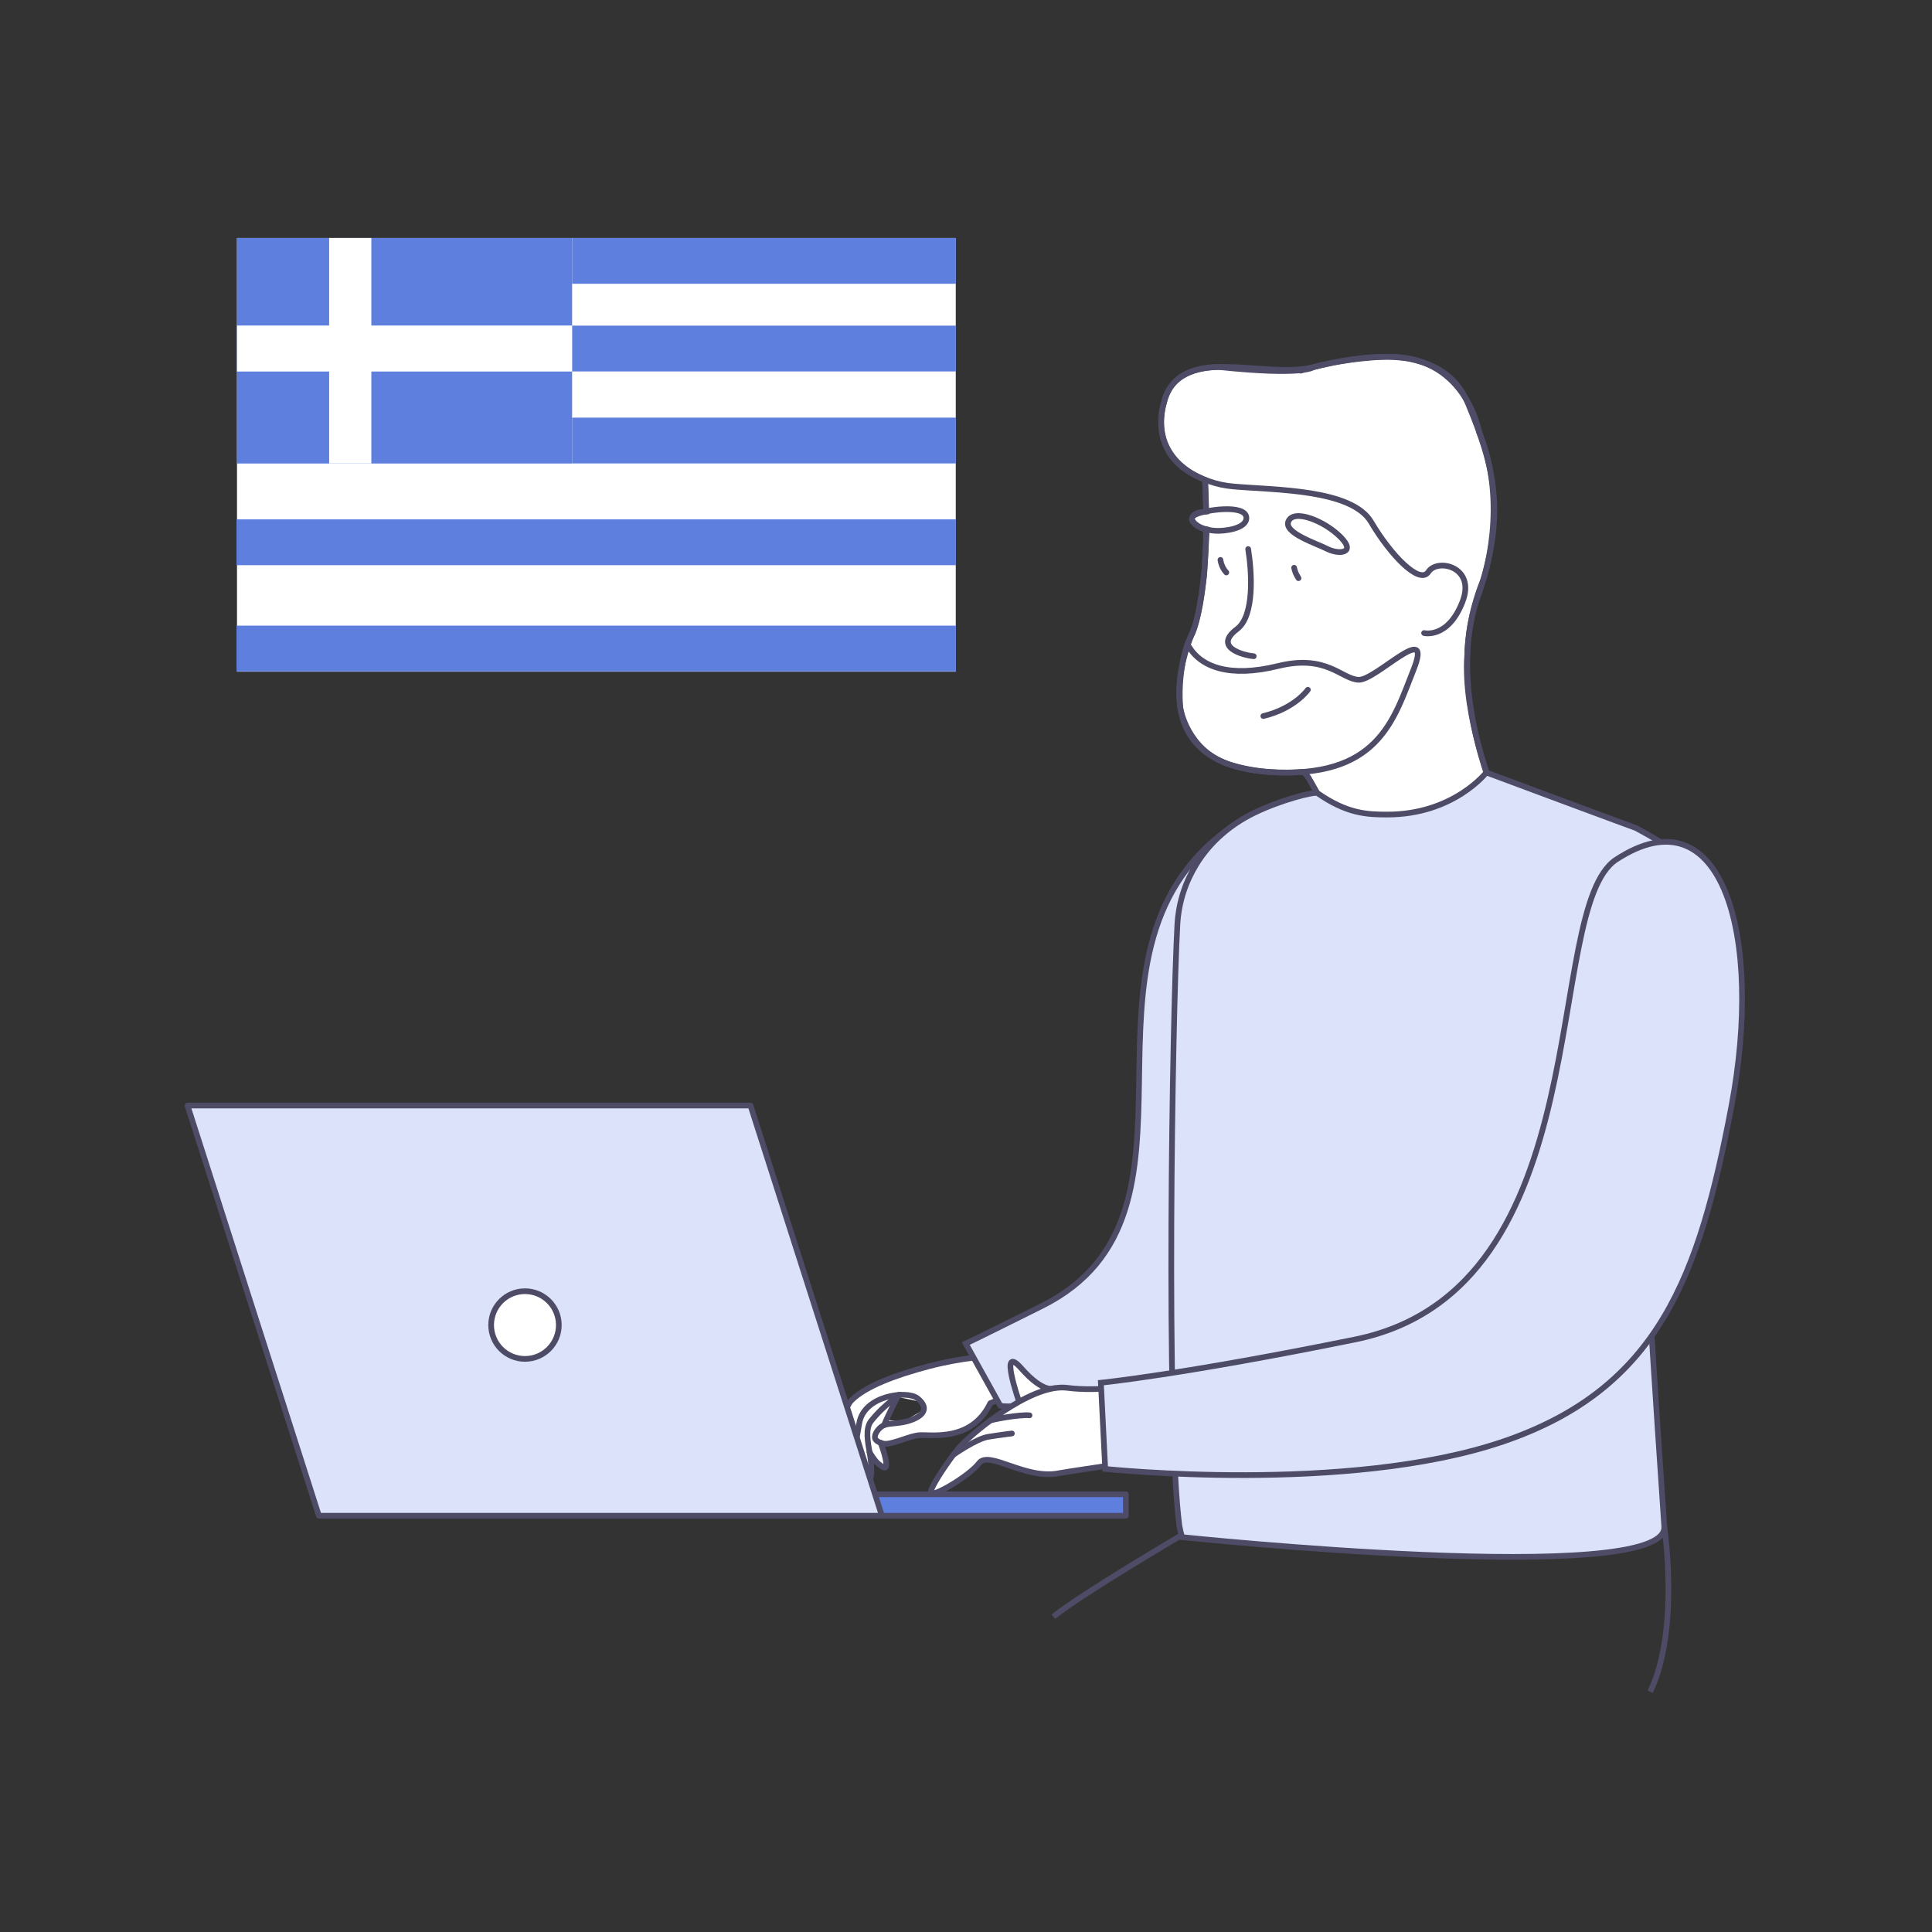 <svg width="544" height="544" viewBox="0 0 544 544" fill="none" xmlns="http://www.w3.org/2000/svg">
<rect x="0" y="0" width="544" height="544" fill="#333333" stroke="none"/>
<g clip-path="url(#clip0_1315_3153)">
<path d="M368.5 219.09C368.5 219.09 375.28 231.44 376.72 234.5C376.72 234.5 390.39 234.52 401.6 230.15C401.6 230.15 412.5 227.54 420.77 223.58C420.77 223.58 411.79 201.67 413.15 184.39C413.15 184.39 413.09 174.31 417.65 163.26C417.65 163.26 424.86 142.03 416.51 121.72C416.51 121.72 412.71 99.36 389.54 100.48C389.54 100.48 379.12 100.84 370.32 103.26C361.52 105.68 369.72 103.41 369.72 103.41C369.72 103.41 367.19 105.86 343.28 103.35C343.28 103.35 329.81 102.62 327.67 113.6C327.67 113.6 322.85 127.79 337.68 134.4L339.31 135.14L339.61 144.01C339.61 144.01 335.35 144.07 335.62 146.43C335.62 146.43 336.93 148.69 339.78 149.09C339.78 149.09 339.19 162.4 338.87 163.26C338.87 163.26 337.47 175.45 335.45 178.9C333.43 182.35 331.62 191.12 332.35 199.38C332.35 199.38 334.17 210.92 345.46 215.01C345.46 215.01 354.17 218.31 366.06 217.41C366.06 217.4 367.37 217 368.5 219.09Z" fill="white" stroke="#4D4B66" stroke-width="1.6" stroke-miterlimit="10"/>
<path d="M339.599 149.03C339.489 158.73 338.679 171.1 335.679 178.32C330.489 190.76 326.149 215.25 357.119 217.34C388.069 219.43 392.359 202.82 398.029 188.53C403.689 174.24 387.369 191.69 382.509 191.41C377.659 191.14 373.549 184.17 359.879 187.53C346.219 190.9 338.149 187.82 334.719 182.01" stroke="#4D4B66" stroke-width="1.6" stroke-miterlimit="10" stroke-linecap="round" stroke-linejoin="round"/>
<path d="M339.611 144C339.551 139.44 339.391 136.07 339.311 135.13" stroke="#4D4B66" stroke-width="1.6" stroke-miterlimit="10" stroke-linecap="round" stroke-linejoin="round"/>
<path d="M350.95 145.81C350.88 141.77 338.71 143.63 336.39 145.01C334.06 146.38 337.28 149.11 342.14 149.45C344.84 149.64 351.01 148.82 350.95 145.81Z" stroke="#4D4B66" stroke-width="1.6" stroke-miterlimit="10" stroke-linecap="round" stroke-linejoin="round"/>
<path d="M362.769 146.82C364.259 143.17 372.979 146.67 377.489 151.24C381.999 155.81 376.969 156.19 373.739 154.57C370.519 152.94 361.459 150.07 362.769 146.82Z" stroke="#4D4B66" stroke-width="1.6" stroke-miterlimit="10" stroke-linecap="round" stroke-linejoin="round"/>
<path d="M364.391 159.86C364.631 160.89 364.761 161.39 365.621 162.8" stroke="#4D4B66" stroke-width="1.6" stroke-miterlimit="10" stroke-linecap="round" stroke-linejoin="round"/>
<path d="M343.641 157.65C343.641 157.65 343.871 159.68 345.301 161.19" stroke="#4D4B66" stroke-width="1.6" stroke-miterlimit="10" stroke-linecap="round" stroke-linejoin="round"/>
<path d="M353.021 184.78C350.001 184.5 341.521 182.24 348.321 177.13C353.331 173.36 352.471 160.97 351.451 154.6" stroke="#4D4B66" stroke-width="1.6" stroke-miterlimit="10" stroke-linecap="round" stroke-linejoin="round"/>
<path d="M368.261 194.22C368.261 194.22 364.541 199.52 355.721 201.62" stroke="#4D4B66" stroke-width="1.6" stroke-miterlimit="10" stroke-linecap="round" stroke-linejoin="round"/>
<path d="M367.1 217.32H367.15C368.39 218.13 375.45 231.76 376.72 234.5C376.72 234.5 395.9 234.92 420.77 223.58C420.58 223.32 407.52 192.51 415.94 168.53C424.34 144.6 420.66 131.3 413.39 113.7C410.52 106.68 405.18 103.12 399 101.56C398.8 101.45 398.55 101.39 398.35 101.38C397.8 101.26 397.29 101.14 396.74 101.01C395.78 100.87 394.82 100.73 393.81 100.64C393.76 100.64 393.76 100.64 393.71 100.64C385.46 99.91 376.51 101.74 369.74 103.4C356.1 106.77 333.04 96.87 328.06 112.31C324.12 124.69 331.43 132.4 340.39 135.49C342.64 136.29 345.01 136.79 347.34 136.98C358.86 138 380.61 137.69 386.08 147C391.55 156.31 399.74 164.75 402.18 161.04C404.72 157.08 415.64 159.59 411.8 169.44C407.73 179.94 400.99 178.25 400.99 178.25" stroke="#4D4B66" stroke-width="1.6" stroke-miterlimit="10" stroke-linecap="round" stroke-linejoin="round"/>
<path d="M277.431 381.91C276.901 381.95 252.791 387.24 252.791 387.24L241.261 392.81L237.721 398.34L238.091 412.14L240.041 409.93C240.041 409.93 244.101 416.98 244.481 416.62C244.871 416.27 245.051 411.49 245.051 411.49L248.941 413.21L248.511 407.19C248.511 407.19 255.301 404.77 255.541 404.74C255.781 404.71 262.351 404.11 263.091 404.09C263.831 404.07 273.581 401.94 273.581 401.94L277.591 396.15L284.001 392.96L277.431 381.91ZM254.681 400.13L250.221 399.9L252.721 393.35C252.721 393.35 258.131 394.44 258.501 394.59C258.881 394.74 259.911 397.04 259.911 397.04L254.681 400.13Z" fill="white"/>
<path d="M278.651 381.87C278.651 381.87 270.761 382.25 261.461 384.72C252.161 387.19 243.891 390.25 239.851 394.19C235.801 398.13 237.811 412.28 238.641 413.11C239.581 414.06 240.631 408.76 241.941 400.78C243.251 392.81 255.441 391.47 258.261 393.68C261.081 395.88 260.911 398.12 256.851 399.74C253.761 400.97 250.531 400.64 248.981 401.27C247.431 401.9 246.071 403.88 246.391 405.01C246.671 405.99 248.591 406.58 249.421 406.54C252.101 406.41 256.271 404.28 258.881 404.11C262.171 403.89 273.601 406.06 278.851 395.09L284.001 393L278.651 381.87Z" stroke="#4D4B66" stroke-width="1.6" stroke-miterlimit="10" stroke-linecap="round" stroke-linejoin="round"/>
<path d="M240.262 409.62C240.262 409.62 242.242 414.13 243.932 416.16C245.622 418.2 245.602 413.41 244.922 409.36C244.352 406.02 243.572 402.25 245.312 400.07C249.302 395.1 253.482 392.73 253.482 392.73" stroke="#4D4B66" stroke-width="1.6" stroke-miterlimit="10" stroke-linecap="round" stroke-linejoin="round"/>
<path d="M244.832 408.88C244.832 408.88 246.292 411.38 247.322 412.16C248.352 412.94 250.592 415.18 249.012 409.41C248.482 407.47 247.922 406.22 247.922 406.22" stroke="#4D4B66" stroke-width="1.6" stroke-miterlimit="10" stroke-linecap="round" stroke-linejoin="round"/>
<path d="M248.98 401.26C248.99 400.69 252.96 392.77 252.96 392.77" stroke="#4D4B66" stroke-width="1.6" stroke-miterlimit="10" stroke-linecap="round" stroke-linejoin="round"/>
<path d="M345.551 233.63C296.741 269.64 345.571 341.67 293.401 367.71C274.451 377.17 271.941 378.32 271.941 378.32L281.671 395.84C281.671 395.84 293.161 398.01 332.011 386.27C370.571 374.62 373.641 338.8 374.991 296.6C376.351 254.39 370.331 215.35 345.551 233.63Z" fill="#DBE2F9" stroke="#4D4B66" stroke-width="1.6" stroke-miterlimit="10"/>
<path d="M317.011 420.75H189.811V426.79H317.011V420.75Z" fill="#5F7FDF" stroke="#4D4B66" stroke-width="1.6" stroke-miterlimit="10" stroke-linecap="round" stroke-linejoin="round"/>
<path d="M248.311 426.79H89.791L52.801 311.3H211.321L248.311 426.79Z" fill="#DBE2F9" stroke="#4D4B66" stroke-width="1.6" stroke-miterlimit="10" stroke-linecap="round" stroke-linejoin="round"/>
<path d="M147.821 382.63C153.084 382.63 157.351 378.363 157.351 373.1C157.351 367.837 153.084 363.57 147.821 363.57C142.558 363.57 138.291 367.837 138.291 373.1C138.291 378.363 142.558 382.63 147.821 382.63Z" fill="white" stroke="#4D4B66" stroke-width="1.6" stroke-miterlimit="10" stroke-linecap="round" stroke-linejoin="round"/>
<path d="M461.661 312.91C462.591 344 468.511 427.48 468.621 429.9C469.451 447.09 332.851 432.82 332.851 432.82C332.571 431.95 332.321 430.89 332.081 429.65V429.63C328.301 401.18 330.041 287.16 331.521 260.31C331.891 253.74 333.931 248.12 336.851 243.36C340.691 237.1 346.401 232.19 353.001 228.95C360.531 225.25 370.131 222.82 370.981 223.33C379.331 229.16 384.981 229.34 390.451 229.36C409.271 229.43 418.511 217.51 418.511 217.51C418.511 217.51 457.941 232.2 460.641 233.15C460.641 233.15 467.471 236.74 470.721 239.3" fill="#DBE2F9"/>
<path d="M461.661 312.91C462.591 344 468.511 427.48 468.621 429.9C469.451 447.09 332.851 432.82 332.851 432.82C332.571 431.95 332.321 430.89 332.081 429.65V429.63C328.301 401.18 330.041 287.16 331.521 260.31C331.891 253.74 333.931 248.12 336.851 243.36C340.691 237.1 346.401 232.19 353.001 228.95C360.531 225.25 370.131 222.82 370.981 223.33C379.331 229.16 384.981 229.34 390.451 229.36C409.271 229.43 418.511 217.51 418.511 217.51C418.511 217.51 457.941 232.2 460.641 233.15C460.641 233.15 467.471 236.74 470.721 239.3" stroke="#4D4B66" stroke-width="1.6" stroke-miterlimit="10"/>
<path d="M296.962 390.89C296.962 390.89 294.042 392.64 287.562 385.28C281.072 377.92 286.962 394.71 286.962 394.71" fill="white"/>
<path d="M296.962 390.89C296.962 390.89 294.042 392.64 287.562 385.28C281.072 377.92 286.962 394.71 286.962 394.71" stroke="#4D4B66" stroke-width="1.6" stroke-miterlimit="10" stroke-linecap="round" stroke-linejoin="round"/>
<path d="M321.351 411.33C314.061 412.38 300.311 414.41 298.221 414.81C288.751 416.76 278.521 408.28 275.681 411.98C272.851 415.7 262.301 421.84 262.091 420.3C261.921 418.98 265.701 413.3 268.461 409.6C268.481 409.6 268.501 409.57 268.521 409.54C268.991 408.92 269.441 408.35 269.821 407.86C270.901 406.53 274.361 403.32 278.781 400.03C281.271 398.16 284.071 396.28 286.941 394.69C289.981 393 293.061 391.67 295.921 391.06C296.281 390.97 296.611 390.91 296.951 390.87C298.171 390.67 299.351 390.64 300.441 390.77C309.481 391.94 319.881 390.1 322.431 389.59L321.351 411.33Z" fill="white" stroke="#4D4B66" stroke-width="1.6" stroke-miterlimit="10" stroke-linecap="round" stroke-linejoin="round"/>
<path d="M268.471 409.61C268.471 409.61 274.851 405.14 278.201 404.58C281.561 404.03 284.921 403.63 284.921 403.63" fill="white"/>
<path d="M268.471 409.61C268.471 409.61 274.851 405.14 278.201 404.58C281.561 404.03 284.921 403.63 284.921 403.63" stroke="#4D4B66" stroke-width="1.6" stroke-miterlimit="10" stroke-linecap="round" stroke-linejoin="round"/>
<path d="M278.791 400.03C279.201 399.73 287.061 398.23 289.891 398.52L278.791 400.03Z" fill="white"/>
<path d="M278.791 400.03C279.201 399.73 287.061 398.23 289.891 398.52" stroke="#4D4B66" stroke-width="1.6" stroke-miterlimit="10" stroke-linecap="round" stroke-linejoin="round"/>
<path d="M455.11 242.01C433.86 255.9 451.36 362.98 381.52 377.17C332.6 387.11 309.98 389.34 309.98 389.34L311.2 413.61C311.2 413.61 379.51 420.83 423.3 405.88C467.1 390.94 478.51 359.14 487.53 311.47C496.54 263.82 485.07 222.42 455.11 242.01Z" fill="#DBE2F9" stroke="#4D4B66" stroke-width="1.6" stroke-miterlimit="10"/>
<path d="M468.61 429.9C468.61 429.9 473.06 458.88 464.65 476.35" stroke="#4D4B66" stroke-width="1.6" stroke-miterlimit="10"/>
<path d="M332.21 432.55C332.21 432.55 305.03 448.51 296.59 455.21" stroke="#4D4B66" stroke-width="1.6" stroke-miterlimit="10"/>
<path d="M269.12 67.01H66.731V189.12H269.12V67.01Z" fill="white"/>
<path d="M161.09 67.01H66.731V130.52H161.09V67.01Z" fill="#5F7FDF"/>
<path d="M269.14 67H161.09V79.9H269.14V67Z" fill="#5F7FDF"/>
<path d="M269.14 117.59H161.09V130.49H269.14V117.59Z" fill="#5F7FDF"/>
<path d="M269.152 146.24H66.602V159.14H269.152V146.24Z" fill="#5F7FDF"/>
<path d="M269.152 176.16H66.602V189.06H269.152V176.16Z" fill="#5F7FDF"/>
<path d="M269.14 91.69H161.09V104.59H269.14V91.69Z" fill="#5F7FDF"/>
<path d="M104.562 67H92.682V130.5H104.562V67Z" fill="white"/>
<path d="M161.074 104.61V91.66L66.724 91.66V104.61L161.074 104.61Z" fill="white"/>
</g>
<defs>
<clipPath id="clip0_1315_3153">
<rect width="439.32" height="409.69" fill="white" transform="translate(52 67)"/>
</clipPath>
</defs>
</svg>
